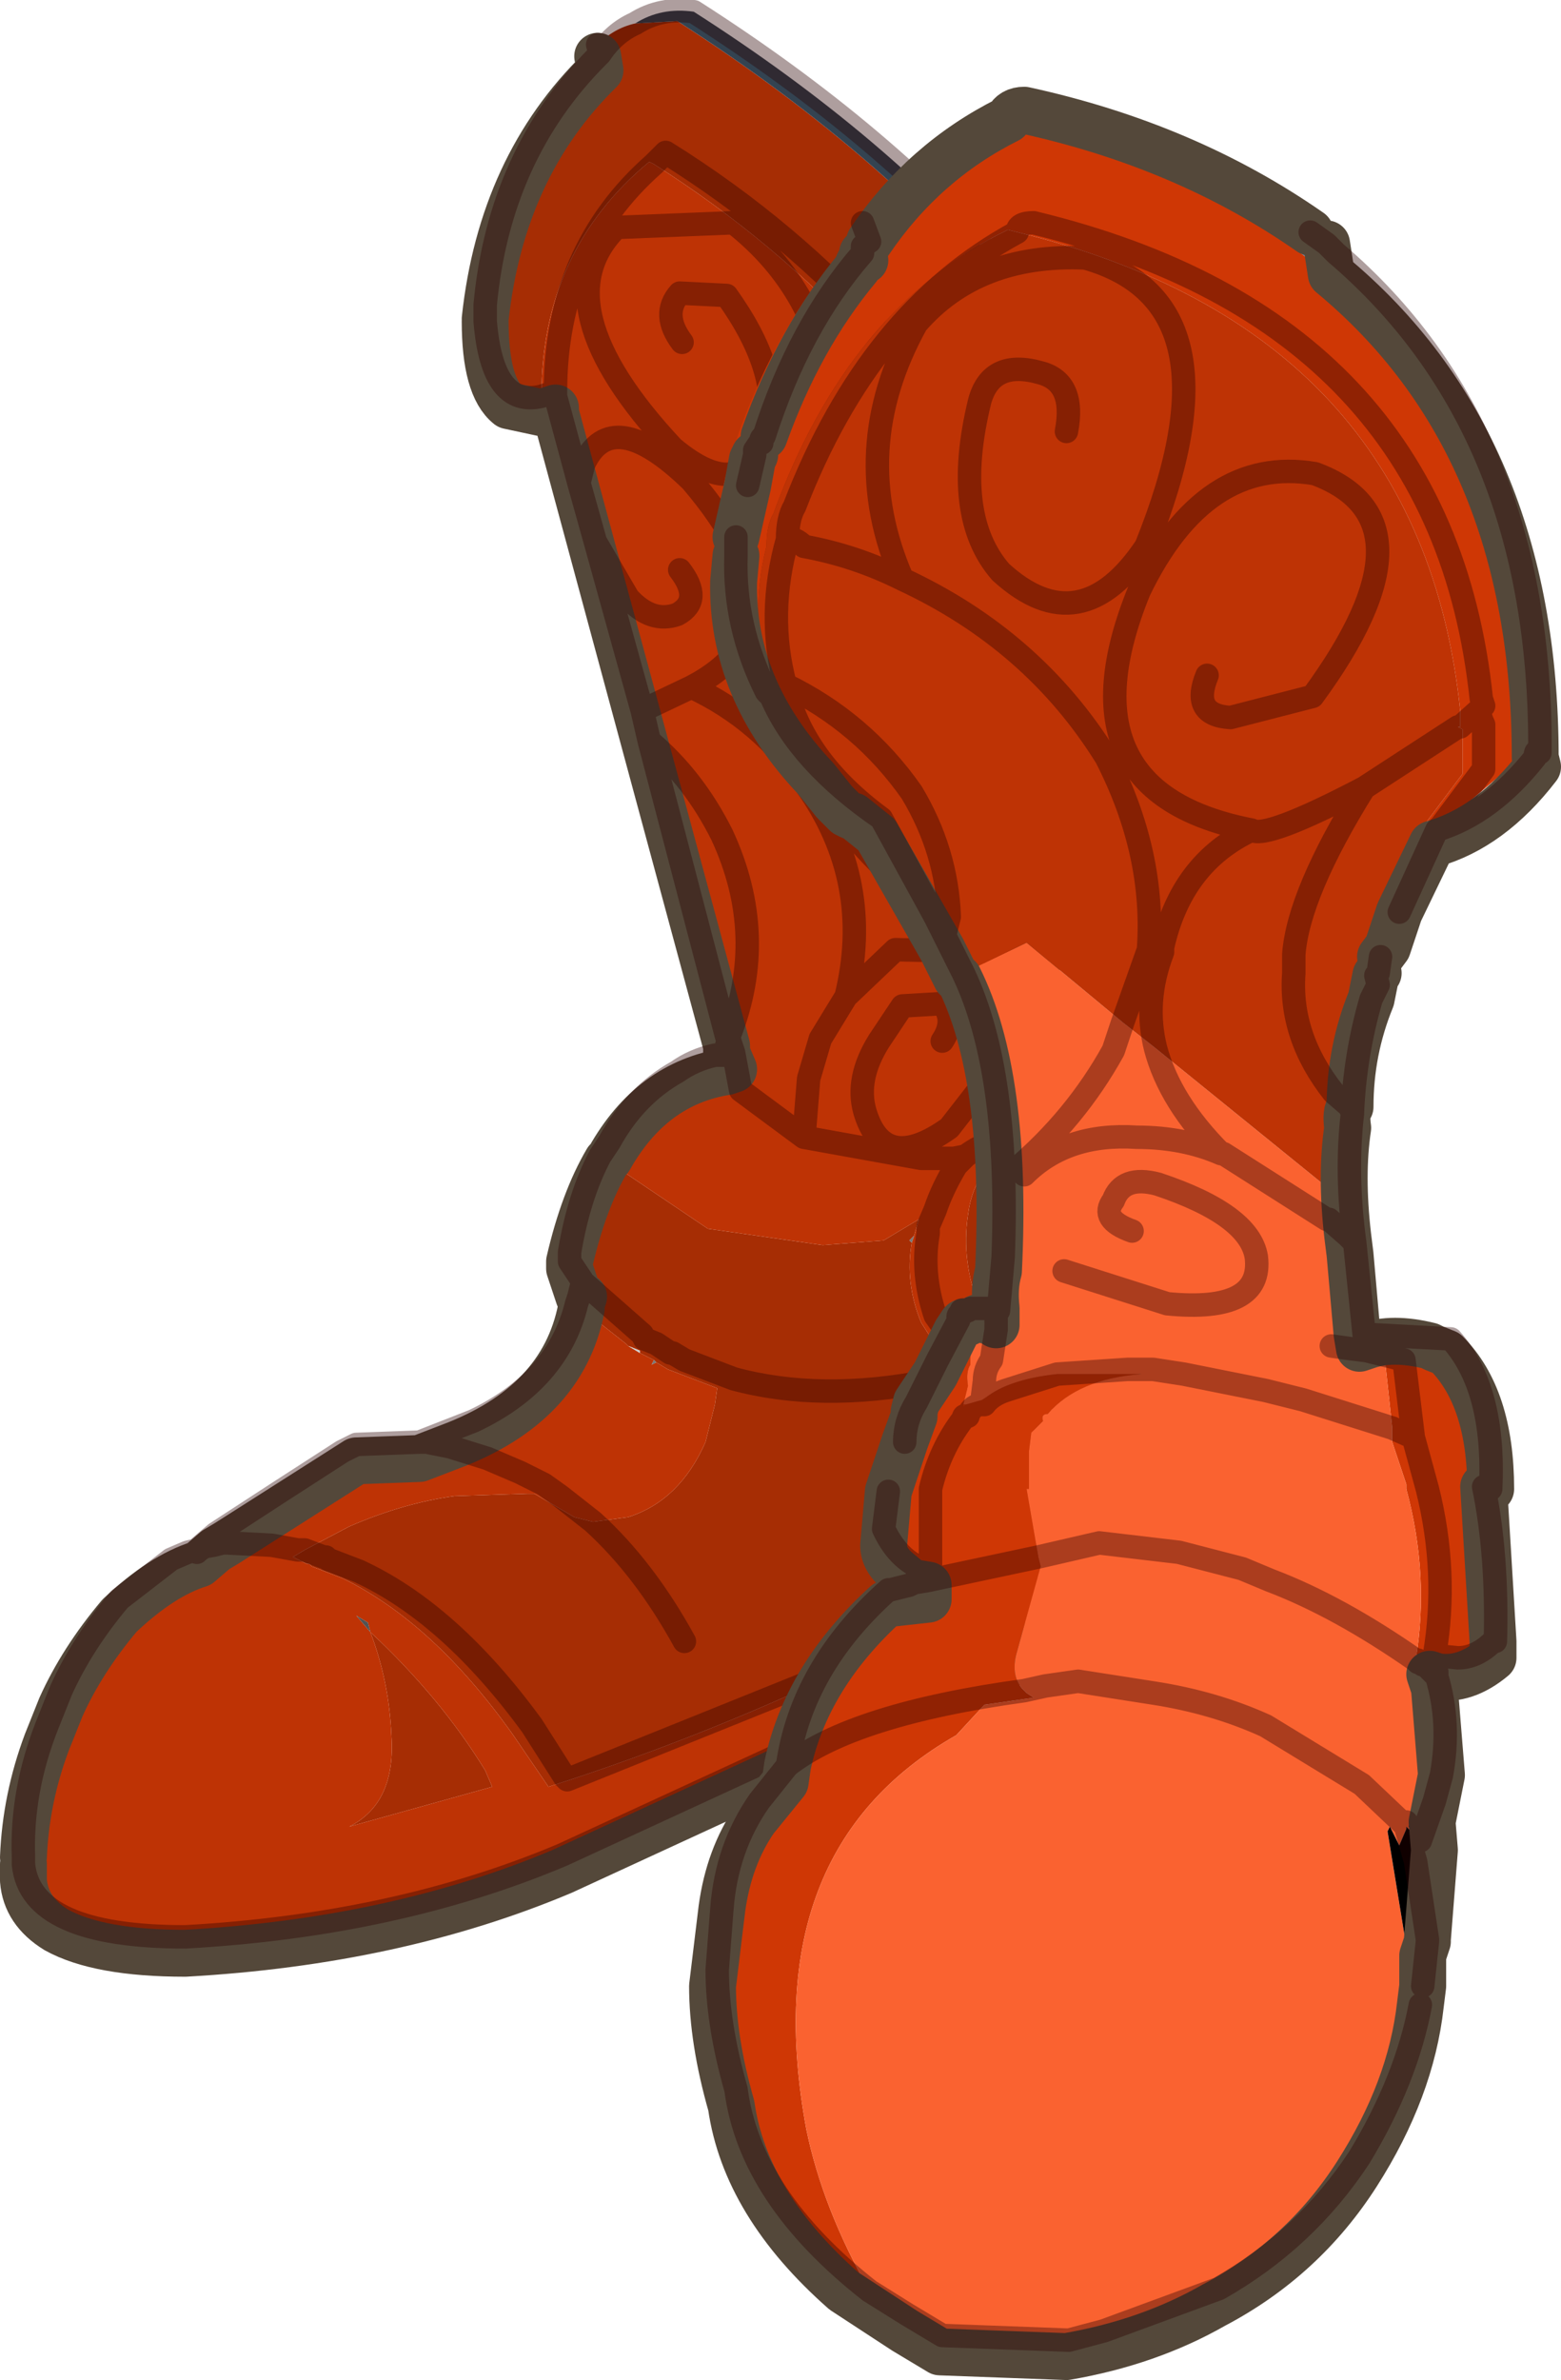 <?xml version="1.0"?>
<svg xmlns="http://www.w3.org/2000/svg" xmlns:xlink="http://www.w3.org/1999/xlink" width="33.3px" height="50.75px"><g transform="matrix(1, 0, 0, 1, -258.45, -174.7)"><use xlink:href="#object-0" width="33.3" height="50.75" transform="matrix(1, 0, 0, 1, 258.45, 174.7)"/></g><defs><g transform="matrix(1, 0, 0, 1, -258.45, -174.7)" id="object-0"><path fill-rule="evenodd" fill="#a62d04" stroke="none" d="M271.2 175.9L271.25 176.2Q269.15 178.25 268.8 181.5Q269.15 178.25 271.25 176.2L271.2 175.9Q269.1 178 268.8 181.2L268.8 181.5L268.8 181.55Q268.95 183.4 270 183.15Q268.95 183.4 268.8 181.55L268.8 181.5L268.8 181.2Q269.1 178 271.2 175.9L271.25 175.85Q271.55 175.4 272 175.2L272.9 175.15Q277.5 178.1 280.35 181.65L280.55 181.85Q282.75 184.3 282.8 185.75Q282.45 187.7 281.5 188.45L281.2 187.75L280.6 186.55L279.65 184.95L278.6 183.4L277.35 181.9Q275.3 179.6 272.65 177.95L272.4 178.2L272.3 178.15Q270 180.05 270 183.15L270 183.2L269.95 183.2L269.3 183.35Q268.5 183.3 268.5 181.4Q268.8 178.1 270.9 176.05L271.2 175.7L271.2 175.65L271.25 175.85Q271.55 175.4 272 175.2Q271.55 175.3 271.2 175.65L271.25 175.85L271.2 175.9M272.4 178.2L272.65 177.95Q275.3 179.6 277.35 181.9L278.6 183.4L279.65 184.95L280.6 186.55L281.2 187.75L281.5 188.45L281.15 188.65L280.8 187.9L280.25 186.75L279.3 185.15L279.3 185.1L278.4 183.75L278.6 183.4L278.4 183.75L278.25 183.6L277.1 182.15L277 182.05Q275 179.85 272.4 178.2M268.8 181.55Q268.8 182.95 269.3 183.35Q268.8 182.95 268.8 181.55M279.65 184.95L279.3 185.1L279.65 184.95M277.35 181.9L277.2 182.05L277.1 182.15L277.2 182.05L277.35 181.9M280.6 186.55Q280.15 187.05 281.2 187.75Q280.15 187.05 280.6 186.55M270.5 202.25Q270.2 201.95 270.2 201.6Q270.5 200.15 271.05 199.2L271.25 199.35L271.4 199.45L273.55 200.9L276 201.25L277.3 201.15L278.05 200.7L277.95 201.05L277.85 201.15L277.9 201.2Q277.75 202.05 278.1 202.9L278.8 204L278.25 204.15Q275.95 204.6 274.1 204.1L273.05 203.7L272.8 203.55L272.75 203.55L272.45 203.35L272.2 203.25L272.15 203.15L270.9 202.05L270.6 201.6Q270.9 200.3 271.4 199.45Q270.9 200.3 270.6 201.6L270.9 202.05L272.15 203.15L272.2 203.25L272.45 203.35L272.75 203.55L272.8 203.55L273.05 203.7L274.1 204.1Q275.95 204.6 278.25 204.15L278.8 204L278.85 204.1L280 205.1L281.1 205.45L281.1 205.8L281.2 206.9Q280.5 208.2 277.25 209.95L277 210.05Q273.6 211.7 270.15 212.8L269.4 211.7Q267.7 209.3 265.75 208.35L265.1 208.1L265.05 208.05L265 208.05L264.7 207.9L264.95 207.75L265.9 207.25Q267.05 206.75 268.15 206.6L269.7 206.55L269.85 206.55L270.7 207.05L271.1 207.15L271.85 207.05Q272.95 206.7 273.5 205.45L273.7 204.65L273.75 204.3L272.7 203.9L272.45 203.75L272.4 203.7L272.1 203.55L272.1 203.5L271.85 203.4L271.8 203.35L270.85 202.6L270.85 202.5L270.9 202.35L270.8 202.35L270.6 201.75L270.6 201.6L270.6 201.4Q270.8 200.2 271.25 199.35Q270.8 200.2 270.6 201.4L270.6 201.6L270.6 201.75L270.8 202.35L270.85 202.15L270.9 202.05L270.85 202.15L270.8 202.35L270.9 202.35L270.85 202.5L270.85 202.6L270.75 202.5L270.55 202.25L270.5 202.25M273.05 209.7Q272.2 208.15 271.1 207.15Q272.2 208.15 273.05 209.7M264.95 207.75L265.35 207.9L265.4 207.9L265.45 207.95L266.1 208.2Q268.05 209.1 269.8 211.5L270.5 212.6L270.55 212.65L277.25 209.95L270.55 212.65L270.5 212.6L269.8 211.5Q268.05 209.1 266.1 208.2L265.45 207.95L265.4 207.9L265.35 207.9L264.95 207.75M266.35 209.5Q267.85 210.9 268.8 212.45L268.95 212.8L265.9 213.65Q266.9 213.15 266.8 211.7Q266.75 210.55 266.35 209.5M281.3 199.5L281.35 199.5L281.3 199.5L280.9 199.35L280.3 199.1Q279.25 199.45 279.1 200.6Q278.95 201.6 279.35 202.6Q279.75 203.6 280.5 204.45L280.65 204.55Q281.1 205 281.75 205.1L282.2 205.1L282.45 204.8L282.65 204.55Q283.5 202.95 282.8 201.35Q282.2 199.95 281.35 199.5L281.3 199.5M270.75 202.5L270.8 202.35L270.75 202.5"/><path fill-rule="evenodd" fill="#be3305" stroke="none" d="M270 183.15Q270 180.05 272.3 178.15L272.4 178.2Q270.3 180.05 270.3 183.05L270.3 183.15L270.3 183.05L270 183.15L270 183.2L270 183.35L270 183.5L270.3 183.4L270.3 183.5L273.95 197L270.3 183.5L270.3 183.4L270 183.5L273.7 197.2L273.95 197.2L273.95 197.15L274.1 197.5L273.95 197.55Q272.35 197.8 271.45 199.4L271.4 199.45L273.55 200.9L276 201.25L277.3 201.15L278.05 200.7L277.95 201.05L277.9 201.2Q277.75 202.05 278.1 202.9L278.8 204L279.2 203.9L278.4 202.75Q278.1 201.85 278.25 201L278.25 200.85L278.4 200.5Q278.55 200.05 278.85 199.55L279.05 199.35Q279.65 198.9 280.4 198.95L280.65 198.9L280.8 198.95L280.3 196.1L280.1 196.95L278.7 198.75Q277.3 199.75 276.9 198.4Q276.7 197.7 277.2 196.9L277.7 196.15L278.55 196.1Q278.85 196.45 278.55 196.9Q278.85 196.45 278.55 196.1L277.7 196.15L277.2 196.9Q276.7 197.7 276.9 198.4Q277.3 199.75 278.7 198.75L280.1 196.95L280.3 196.1L280.25 195.9Q280.2 195.4 279.75 195L277.55 194.95L276.5 195.95Q277.1 193.5 275.65 191.45Q274.7 190.05 273.2 189.35Q275.8 188 273.2 184.95Q271.5 183.3 270.9 184.6L270.8 185L270.3 183.15L270.3 183.05L270 183.15M278.4 183.75L279.3 185.1L279.3 185.15L280.25 186.75L280.8 187.9L281.15 188.65L281.1 188.7L280.65 190.1L280.4 189.9Q277.5 186.85 279.2 185.15L279.3 185.1L279.2 185.15Q277.5 186.85 280.4 189.9L280.65 190.1L280.15 191.6L280.1 192.4L280.1 192.75L280.2 194.95Q278.55 194.35 277.2 193.1Q274.9 190.8 274.9 187.55Q274.9 185.15 276.2 183.25L277.1 182.15L278.25 183.6L278.4 183.75L278.25 183.95Q277.2 185.4 277.2 187.3Q277.15 189.75 279 191.5L280.1 192.4L279 191.5Q277.15 189.75 277.2 187.3Q277.2 185.4 278.25 183.95L278.4 183.75M277.1 182.15L276.2 183.25Q274.9 185.15 274.9 187.55Q274.9 190.8 277.2 193.1Q278.55 194.35 280.2 194.95L280.2 195.25L280.25 195.9Q280.2 195.4 279.75 195L277.55 194.95L276.5 195.95Q277.1 193.5 275.65 191.45Q274.7 190.05 273.2 189.35Q275.8 188 273.2 184.95Q271.5 183.3 270.9 184.6L270.8 185L271.15 186.25L272.15 189.85L272.3 190.5L273.95 196.8L274 196.85L273.95 197L274 196.85L273.95 196.8L272.3 190.5L272.15 189.85L271.15 186.25L270.8 185L270.3 183.15L270.3 183.05Q270.3 180.05 272.4 178.2Q275 179.85 277 182.05L277.1 182.15M273 182Q272.55 181.4 272.95 180.95L273.95 181Q275.1 182.6 274.85 183.85Q274.35 185.55 272.8 184.25Q269.95 181.2 271.6 179.55L274.1 179.45Q275.95 180.9 276.2 183.25Q275.95 180.9 274.1 179.45L271.6 179.55Q269.95 181.2 272.8 184.25Q274.35 185.55 274.85 183.85Q275.1 182.6 273.95 181L272.95 180.95Q272.55 181.4 273 182M272.95 186.85Q273.45 187.5 272.9 187.8Q272.35 188 271.85 187.45L271.15 186.25L271.85 187.45Q272.35 188 272.9 187.8Q273.45 187.5 272.95 186.85M276.5 195.95L275.95 196.85L275.7 197.7L275.6 198.95L274.25 197.95L274.1 197.15L274 196.85L274 196.8Q274.85 194.65 273.85 192.5Q273.25 191.3 272.3 190.5Q273.25 191.3 273.85 192.5Q274.85 194.65 274 196.8L274 196.85L274.1 197.15L274.25 197.95L275.6 198.95L275.7 197.7L275.95 196.85L276.5 195.95M272.15 189.85L273.2 189.35L272.15 189.85M258.95 214.3Q258.9 212.9 259.45 211.5L259.75 210.75Q260.2 209.75 261 208.8L262.1 207.95L261 208.8Q260.2 209.75 259.75 210.75L259.45 211.5Q258.9 212.9 258.95 214.3Q259 213.05 259.45 211.85L259.75 211.1Q260.2 210.1 261 209.15Q261.9 208.3 262.7 208.05L263.05 207.75L263.3 207.6L263.05 207.75L262.7 208.05Q261.9 208.3 261 209.15Q260.2 210.1 259.75 211.1L259.45 211.85Q259 213.05 258.95 214.3L258.95 214.45L258.95 214.8Q259 215.45 259.65 215.85Q258.7 215.45 258.6 214.65Q258.55 213.1 259.05 211.7L259.4 210.9Q259.85 209.95 260.6 208.95Q261.4 208.3 262.1 207.95L262.4 207.85L262.25 208L262.65 207.8Q262.8 207.65 263 207.65L263.2 207.6L263.3 207.6L263.2 207.6L263 207.65Q262.8 207.65 262.65 207.8L262.65 207.75L262.7 207.7L263.05 207.4Q264.35 206.55 265.75 205.65L265.65 205.65L262.7 207.55L262.65 207.75L262.7 207.7L263.05 207.4Q264.35 206.55 265.75 205.65L267 205.65L267.55 205.45L268.55 205Q270.25 204.1 270.5 202.35L270.55 202.25L270.75 202.5Q270.35 204.15 268.55 205Q270.35 204.15 270.75 202.5L270.85 202.6L271.8 203.35L271.85 203.4L272.1 203.55L272.4 203.7L272.35 203.8L272.45 203.75L272.7 203.9L273.75 204.3L273.7 204.65L273.5 205.45Q272.95 206.7 271.85 207.05L271.1 207.15L270.4 206.6L270.05 206.35L269.95 206.3L269.55 206.1L268.85 205.8L268.05 205.55L268.85 205.8L269.55 206.1L269.95 206.3L270.05 206.35L270.4 206.6L271.1 207.15L270.7 207.05L269.85 206.55L269.7 206.55L268.15 206.6Q267.05 206.75 265.9 207.25L264.95 207.75L264.8 207.75L264.25 207.65L263.3 207.6L266.05 205.85L267.4 205.8L268.05 205.55Q270.45 204.65 270.85 202.6Q270.45 204.65 268.05 205.55L267.55 205.45L268.05 205.55L267.4 205.8L266.05 205.85L263.3 207.6L264.25 207.65L264.8 207.75L264.95 207.75L264.7 207.9L265 208.05L265.05 208.05L265.1 208.1L265.75 208.35Q267.7 209.3 269.4 211.7L270.15 212.8Q273.6 211.7 277 210.05L277.25 209.95L277.35 209.9Q280.8 208.1 281.6 206.75L281.5 205.95L281.6 206.75Q280.8 208.1 277.35 209.9L277.25 209.95Q280.5 208.2 281.2 206.9L281.1 205.8L281.45 205.85L282.15 206L282.35 206.1L281.5 205.95L281.45 205.85L281.5 205.95L281.45 205.95L281.45 205.85L281.45 205.95L281.5 205.95L282.35 206.1Q283.2 206.75 282.85 207.8L279.95 209.85L278.35 210.7L276.5 211.45L270.05 214.45Q266.55 215.95 262.05 216.2L259.65 215.85Q259 215.45 258.95 214.8L258.95 214.45L258.95 214.3M271.05 199.2Q271.8 198 272.9 197.55L273.55 197.35L273.7 197.3L273.7 197.2L273.95 197.2L273.95 197.15L274.1 197.5L273.95 197.55Q272.35 197.8 271.45 199.4L271.4 199.45L271.25 199.35L271.45 199.05Q272 198.05 272.9 197.55Q272 198.05 271.45 199.05L271.25 199.35L271.05 199.2M263 207.65L262.7 207.7L263 207.65M262.7 207.7L262.65 207.8L262.7 207.7M266.35 209.5L266.3 209.3L266.05 209.15L266.35 209.5Q266.75 210.55 266.8 211.7Q266.9 213.15 265.9 213.65L268.95 212.8L268.8 212.45Q267.85 210.9 266.35 209.5M279.05 199.35L278.8 199.4L278.1 199.4L275.6 198.95L278.1 199.4L278.8 199.4L279.05 199.35Q279.65 198.9 280.4 198.95L280.65 198.9L280.8 198.95L280.9 199.35L280.3 199.1Q279.25 199.45 279.1 200.6Q278.95 201.6 279.35 202.6Q279.75 203.6 280.5 204.45L280.65 204.55Q281.1 205 281.75 205.1L282.2 205.1L282.05 205.2L281.55 205.25L281.45 205.25L281.45 205.45L281.15 205.45L281.1 205.45L280 205.1L278.85 204.1L278.8 204L279.2 203.9L278.4 202.75Q278.1 201.85 278.25 201L278.25 200.85L278.4 200.5Q278.55 200.05 278.85 199.55L279.05 199.35M273.95 197L273.95 197.15L273.95 197L273.95 197.2L273.95 197M274.1 197.15L273.95 197.15L274.1 197.15M282.05 205.2L281.55 205.25L281.45 205.25L281.45 205.45L281.8 205.35L282.05 205.2M279.2 203.9L280.35 204.9L281.45 205.25L280.35 204.9L279.2 203.9M258.95 214.45Q259.1 216 262.4 216Q266.9 215.75 270.45 214.25L276.85 211.3L278.35 210.7L276.85 211.3L270.45 214.25Q266.9 215.75 262.4 216Q259.1 216 258.95 214.45"/><path fill-rule="evenodd" fill="#334351" stroke="none" d="M280.35 181.65Q277.5 178.1 272.9 175.15L272 175.2Q272.55 174.85 273.25 174.95Q277.4 177.6 280.05 180.7L280.35 181.65"/><path fill-rule="evenodd" fill="#cccccc" stroke="none" d="M262.65 207.8L262.25 208L262.4 207.85L262.65 207.8M272.1 203.55L271.85 203.4L271.8 203.35L271.85 203.4L272.1 203.5L272.1 203.55"/><path fill-rule="evenodd" fill="#f03a07" stroke="none" d="M262.45 207.8L262.7 207.55L262.65 207.75L262.65 207.8L262.4 207.85L262.45 207.8L262.65 207.75L262.45 207.8M270.5 202.35L270.5 202.25L270.55 202.25L270.5 202.35"/><path fill-rule="evenodd" fill="#787878" stroke="none" d="M272.45 203.75L272.35 203.8L272.4 203.7L272.45 203.75M277.9 201.2L277.85 201.15L277.95 201.05L277.9 201.2"/><path fill-rule="evenodd" fill="#535353" stroke="none" d="M266.35 209.5L266.05 209.15L266.3 209.3L266.35 209.5"/><path fill="none" stroke="#54483a" stroke-width="1" stroke-linecap="round" stroke-linejoin="round" d="M268.8 181.5Q269.15 178.25 271.25 176.2L271.2 175.9M269.3 183.35Q268.8 182.95 268.8 181.55M283.15 185.7Q282.95 184.2 280.55 181.85M269.3 183.35L270 183.5L270.3 183.4L270.3 183.5L273.95 197L273.95 197.15L274.1 197.5L273.95 197.55Q272.35 197.8 271.45 199.4L271.4 199.45Q270.9 200.3 270.6 201.6L270.6 201.75L270.8 202.35L270.9 202.35L270.85 202.5L270.85 202.6Q270.45 204.65 268.05 205.55L267.4 205.8L266.05 205.85L263.3 207.6L263.05 207.75L262.7 208.05Q261.9 208.3 261 209.15Q260.2 210.1 259.75 211.1L259.45 211.85Q259 213.05 258.95 214.3M280.5 195.05L280.5 193.5L280.5 192.95L280.5 191.8L281.45 188.85L281.55 188.85Q282.7 188.2 283.2 185.9L283.15 185.7M280.5 195.05L280.55 195.4L280.8 197.3L281.15 199.1L281.3 199.5L281.35 199.5Q282.5 199.85 283.2 201.5L283.5 202.7Q283.55 203.7 282.95 204.65L282.8 204.95L282.5 205.25L282.15 205.55L281.55 205.6L281.45 205.6L281.45 205.85L281.45 205.95L281.5 205.95L282.35 206.1L282.5 206.15Q283.2 206.6 283.3 207.25L283.25 207.95Q280.65 210.15 276.85 211.65L270.45 214.6Q266.9 216.1 262.4 216.35Q260.55 216.35 259.65 215.85Q259 215.45 258.95 214.8L258.95 214.45"/><path fill="none" stroke="#2b0000" stroke-opacity="0.38" stroke-width="0.5" stroke-linecap="round" stroke-linejoin="round" d="M271.2 175.9Q269.1 178 268.8 181.2L268.8 181.5L268.8 181.55Q268.95 183.4 270 183.15L270.3 183.05L270.3 183.15L270.3 183.05Q270.3 180.05 272.4 178.2L272.65 177.95Q275.3 179.6 277.35 181.9L278.6 183.4L279.65 184.95L280.6 186.55L281.2 187.75L281.5 188.45L281.55 188.5Q282.7 187.9 283.15 185.7L283.2 185.6Q283.1 184.05 280.7 181.4L280.55 181.25M272 175.2Q271.55 175.4 271.25 175.85L271.2 175.9M271.25 175.85L271.2 175.65M272 175.2Q272.55 174.85 273.25 174.95Q277.4 177.6 280.05 180.7M279.3 185.1L279.65 184.95M278.4 183.75L278.6 183.4M277.1 182.15L276.2 183.25Q274.9 185.15 274.9 187.55Q274.9 190.8 277.2 193.1Q278.55 194.35 280.2 194.95L280.5 195.05L280.55 195.05L280.8 196.95L281.3 199.15L281.15 199.1L280.8 198.95L280.65 198.9L280.4 198.95Q279.65 198.9 279.05 199.35L278.8 199.4L278.1 199.4L275.6 198.95L274.25 197.95L274.1 197.15L274 196.85L273.95 197L273.95 197.2L273.95 197.15L274.1 197.15M280.1 192.4L279 191.5Q277.15 189.75 277.2 187.3Q277.2 185.4 278.25 183.95L278.4 183.75M279.3 185.1L279.2 185.15Q277.5 186.85 280.4 189.9L280.65 190.1L280.9 190.2L281.45 188.55L281.55 188.5M277.1 182.15L277.2 182.05L277.35 181.9M274 196.85L273.95 196.8L272.3 190.5L272.15 189.85L271.15 186.25L270.8 185L270.3 183.15M270.8 185L270.9 184.6Q271.5 183.3 273.2 184.95Q275.8 188 273.2 189.35Q274.7 190.05 275.65 191.45Q277.1 193.5 276.5 195.95L277.55 194.95L279.75 195Q280.2 195.4 280.25 195.9L280.3 196.1L280.1 196.95L278.7 198.75Q277.3 199.75 276.9 198.4Q276.7 197.7 277.2 196.9L277.7 196.15L278.55 196.1Q278.85 196.45 278.55 196.9M280.5 192.95L280.5 192.6L280.1 192.4M276.2 183.25Q275.95 180.9 274.1 179.45L271.6 179.55Q269.95 181.2 272.8 184.25Q274.35 185.55 274.85 183.85Q275.1 182.6 273.95 181L272.95 180.95Q272.55 181.4 273 182M271.15 186.25L271.85 187.45Q272.35 188 272.9 187.8Q273.45 187.5 272.95 186.85M272.3 190.5Q273.25 191.3 273.85 192.5Q274.85 194.65 274 196.8L274 196.85M275.6 198.95L275.7 197.7L275.95 196.85L276.5 195.95M273.2 189.35L272.15 189.85M281.2 187.75Q280.15 187.05 280.6 186.55M280.5 192.6L280.5 191.45L280.9 190.2M262.1 207.95L261 208.8Q260.2 209.75 259.75 210.75L259.45 211.5Q258.9 212.9 258.95 214.3L258.95 214.45Q259.1 216 262.4 216Q266.9 215.75 270.45 214.25L276.85 211.3L278.35 210.7L279.95 209.85L283.25 207.65L283.3 207.25Q283.4 206.35 282.5 205.8L281.45 205.6L281.45 205.45L281.45 205.25L281.55 205.25L282.05 205.2L282.15 205.2L282.5 204.9L282.8 204.6L282.95 204.35L283.5 202.7L283.2 201.15Q282.45 199.45 281.3 199.15M263.3 207.6L263.2 207.6L263 207.65Q262.8 207.65 262.65 207.8L262.7 207.7L262.65 207.75L262.45 207.8L262.1 207.95M265.75 205.65L266.05 205.5L267.4 205.45L268.55 205Q270.35 204.15 270.75 202.5L270.8 202.35L270.85 202.15L270.9 202.05L270.6 201.6L270.6 201.4Q270.8 200.2 271.25 199.35L271.45 199.05Q272 198.05 272.9 197.55Q273.25 197.3 273.7 197.2L273.95 197.2M267.55 205.45L267.4 205.45M268.05 205.55L268.85 205.8L269.55 206.1L269.95 206.3L270.05 206.35L270.4 206.6L271.1 207.15Q272.2 208.15 273.05 209.7M268.05 205.55L267.55 205.45M264.95 207.75L264.8 207.75L264.25 207.65L263.3 207.6M277.25 209.95L270.55 212.65L270.5 212.6L269.8 211.5Q268.05 209.1 266.1 208.2L265.45 207.95L265.4 207.9L265.35 207.9L264.95 207.75M262.7 207.7L263.05 207.4Q264.35 206.55 265.75 205.65M262.7 207.7L263 207.65M278.8 204L279.2 203.9L278.4 202.75Q278.1 201.85 278.25 201L278.25 200.85L278.4 200.5Q278.55 200.05 278.85 199.55L279.05 199.35M270.9 202.05L272.15 203.15L272.2 203.25L272.45 203.35L272.75 203.55L272.8 203.55L273.05 203.7L274.1 204.1Q275.95 204.6 278.25 204.15L278.8 204M281.5 205.95L281.6 206.75Q280.8 208.1 277.35 209.9L277.25 209.95M281.5 205.95L281.45 205.85L281.45 205.6M281.45 205.25L280.35 204.9L279.2 203.9M280.5 193.5L280.55 195.05"/><path fill-rule="evenodd" fill="#607c99" stroke="none" d="M286.4 179.65L286.45 180.3Q283.75 178.1 279.95 177.25Q280.05 177.05 280.3 177.05Q283.75 177.8 286.4 179.65"/><path fill-rule="evenodd" fill="#cf3705" stroke="none" d="M286.45 180.3Q290.9 183.95 290.9 190.85L289.2 192.3L289.2 192.35L289.15 192.35L288.75 192.4L289.65 191.2L289.65 190.25L289.55 190.2L289.6 190.2L290.1 189.75Q289.95 189.85 290.1 190.15L290.1 191.1L289.2 192.3L290.1 191.1L290.1 190.15Q289.95 189.85 290.1 189.75L289.6 190.2L289.6 189.85Q288.75 181.75 280.15 179.65Q280.15 179.45 280.5 179.45Q289.2 181.55 290.05 189.6L290.1 189.75L290.05 189.6Q289.2 181.55 280.5 179.45Q280.15 179.45 280.15 179.65L279.95 179.6Q276.55 181.25 274.95 185.65Q274.8 185.9 274.8 186.35Q274.4 187.95 274.9 189.4L274.8 189.45L274.9 189.55Q275.05 190.5 275.85 191.3Q274.05 189.4 274.1 187.1L274.15 186.55Q274.1 188.05 274.8 189.45Q274.1 188.05 274.15 186.55L274.15 186.15L274.15 186.55L274.1 187.1Q274.05 189.4 275.85 191.3L276.25 191.8L276.5 192.05Q273.65 189.85 273.7 186.75Q273.7 185.5 274.1 184.25Q274.9 181.85 276.3 180.2L276.4 179.95L276.7 179.65L276.85 179.45Q278.1 177.9 279.75 177.15L279.95 177.25Q278.15 178.15 277 179.85L276.85 179.45L277 179.85L276.85 179.95L276.85 180.1Q275.5 181.65 274.75 184Q274.65 184.05 274.7 184.15L274.65 184.15L274.55 184.3L274.55 184.4L274.4 185.05L274.55 184.4L274.55 184.3L274.65 184.15L274.7 184.15Q274.65 184.05 274.75 184Q275.5 181.65 276.85 180.1L276.85 179.95L277 179.85Q278.15 178.15 279.95 177.25Q283.75 178.1 286.45 180.3M289.05 203.45Q289.9 204.45 289.8 206.35L289.8 206.4L289.95 209.85L289.55 210.05L289.05 210.2L288.85 210.15L288.8 210.2L288.7 210.1L288.7 210.15L288.65 210.1Q288.95 208.3 288.45 206.45L288.45 206.35L288.15 205.45L288.15 205.15L288 203.75L287.15 203.6Q287.1 203.45 287.2 203.45L287.1 203.25L287.4 203.15L287.55 203.15L287.6 203.4L287.45 203.45L287.4 203.15L287.45 203.45L287.6 203.4L287.55 203.15L288.95 203.4L289.05 203.45M276.45 223.55Q274 221.6 273.8 219.3Q273.35 218 273.35 216.85Q273.3 214.75 274.3 213.25L274.85 212.4Q275.2 210.4 277 208.6L277.4 208.6L277.85 208.5L277.9 208.45L277.95 208.3L277.6 208.2L276.9 207.4L277 206.35L277.05 206.35L277.6 204.65Q277.6 204.55 277.7 204.6Q277.8 204.1 278.05 203.8Q278.2 203.3 278.55 202.95Q278.5 202.75 278.6 202.75Q278.55 202.6 278.75 202.7L279.05 202.65L279.1 202.65L279.15 202.6L279.35 202.6L279.7 202.6L279.7 202.9L279.7 202.95L279.65 202.9L279.3 202.8L279.1 202.9Q279 202.85 278.95 202.95L278.85 203.1L278.4 204L278 204.6L278.05 204.5L278.45 203.7L278.9 202.85Q278.85 202.7 279 202.7Q278.9 202.6 279.05 202.65Q278.9 202.6 279 202.7Q278.85 202.7 278.9 202.85L278.45 203.7L278.05 204.5L278 204.6Q277.75 205 277.75 205.45L277.4 206.5L277.3 207.65Q277.3 207.95 277.6 208.2Q277.3 207.95 277.3 207.65L277.4 206.5L277.3 207.3Q277.65 208.05 278.3 208.2L278.25 208.4L277.95 208.45L277.9 208.45L277.95 208.45L278.25 208.4L278.3 208.2Q277.65 208.05 277.3 207.3L277.4 206.5L277.75 205.45Q277.75 205 278 204.6L278.4 204L278.85 203.1L278.95 202.95Q279 202.85 279.1 202.9L279.3 202.8L279.3 203.1Q279.15 203.3 279.15 203.7L279.15 203.8Q279.05 203.95 279.1 204.25L279 204.65L279 204.7L279.05 204.65L279.4 204.55L279.55 204.45Q280.05 204.1 281 204L282.05 204L282.8 204Q281.45 204.1 280.8 204.85Q280.65 204.85 280.7 205L280.45 205.25L280.4 205.65L280.4 206.35L280.4 206.45L280.35 206.45L280.6 207.9L280.65 208.1L280.15 209.9Q280 210.4 280.25 210.7L280.3 210.75Q276.65 211.25 275.25 212.35Q275.65 210.45 277.35 208.9L278.25 208.8L278.25 208.5L277.95 208.45L277.85 208.5L277.95 208.45L278.25 208.5L278.25 208.8L277.35 208.9Q275.65 210.45 275.25 212.35Q276.65 211.25 280.3 210.75L280.35 210.8L280.5 210.9L279.45 211.05L278.85 211.7Q274.55 214.15 275.65 220.1Q276 221.8 277 223.55Q274.45 221.55 274.15 219.25Q273.75 217.85 273.75 216.7L273.85 215.4Q274 214.3 274.55 213.5L275.2 212.7L275.25 212.35L275.2 212.7L274.55 213.5Q274 214.3 273.85 215.4Q273.95 214.1 274.65 213.1L275.25 212.35L274.65 213.1Q273.95 214.1 273.85 215.4L273.75 216.7Q273.75 217.85 274.15 219.25Q274.45 221.55 277 223.55L277.4 224.15L276.45 223.55Q274.35 221.7 274.05 219.6Q273.65 218.2 273.65 217.05L273.85 215.4L273.65 217.05Q273.65 218.2 274.05 219.6Q274.35 221.7 276.45 223.55M287.6 203.4L287.6 203.5L287.2 203.45L287.6 203.5L287.6 203.4Q288.15 203.2 288.95 203.4Q288.15 203.2 287.6 203.4M287.6 203.5L288.4 203.7L288.6 205.35L288.15 205.15L288.6 205.35L288.4 203.7L287.6 203.5M288.6 205.35L288.9 206.45Q289.35 208.25 289.05 210L289.05 210.2L289.05 210Q289.35 208.25 288.9 206.45L288.6 205.35M289.55 210.05L289.05 210L289.55 210.05M276.85 180.1L276.9 180.25Q276.75 180.25 276.75 180.4Q275.5 181.9 274.75 184Q275.5 181.9 276.75 180.4Q276.75 180.25 276.9 180.25L276.85 180.1M274.55 184.4L274.5 184.5L274.4 185.05L274.5 184.5L274.55 184.4M274.15 186.15L274.4 185.05L274.15 186.15M281 204L279.9 204.35Q279.6 204.45 279.45 204.65L279.4 204.65L279.4 204.55L279.4 204.65L279.45 204.65Q279.6 204.45 279.9 204.35L281 204M279.4 204.65L279.35 204.65Q279.15 204.7 279.1 204.9Q279 204.85 279 204.95Q278.5 205.6 278.3 206.45L278.3 208.2L278.3 206.45Q278.5 205.6 279 204.95Q279 204.85 279.1 204.9Q279.15 204.7 279.35 204.65L279.4 204.65M278 204.6L277.95 204.8L277.95 204.9L277.75 205.45L277.95 204.9L277.95 204.8L278 204.6M280.6 207.9L278.25 208.4L280.6 207.9M277.4 208.6Q275.55 210.25 275.25 212.35Q275.55 210.25 277.4 208.6"/><path fill-rule="evenodd" fill="#fa6230" stroke="none" d="M279.35 202.6L279.45 201.6Q279.6 197.75 278.7 195.7L278.9 195.55L279 195.45L280.35 194.8L282.4 196.5L283.1 197.05L286.8 200.05L286.75 200.7L286.85 201.25L287.1 203.25L287.2 203.45Q287.1 203.45 287.15 203.6L288 203.75L288.15 205.15L286.25 204.55L285.85 204.45L285.45 204.35L283.7 204L283.05 203.9L282.5 203.9L281 204L282.5 203.9L283.05 203.9L283.7 204L285.45 204.35L285.85 204.45L286.25 204.55L288.15 205.15L288.15 205.45L288.45 206.35L288.45 206.45Q288.95 208.3 288.65 210.1L288.65 210.15L288.75 210.45L288.75 210.5Q289.05 211.9 288.6 213.25L288.5 213.65L288.45 213.55L288.45 213.65L287.5 212.75L285.45 211.5Q284.35 211 283.05 210.8L281.45 210.55L280.75 210.65L280.3 210.75L280.25 210.7Q280 210.4 280.15 209.9L280.65 208.1L280.6 207.9L281.9 207.6L283.6 207.8L284.95 208.15L285.55 208.4Q287 208.95 288.65 210.1Q287 208.95 285.55 208.4L284.95 208.15L283.6 207.8L281.9 207.6L280.6 207.9L280.35 206.45L280.4 206.45L280.4 206.35L280.4 205.65L280.45 205.25L280.7 205Q280.65 204.85 280.8 204.85Q281.45 204.1 282.8 204L282.05 204L281 204Q280.05 204.1 279.55 204.45L279.4 204.55L279.45 204.15Q279.45 203.9 279.6 203.7L279.7 203.05L279.7 202.95L279.7 202.9L279.7 202.7L279.75 202.65L279.85 201.5Q280 197.55 279 195.45Q280 197.55 279.85 201.5L279.75 202.65L279.7 202.7L279.7 202.9L279.7 202.6Q279.65 202.15 279.75 201.8Q279.95 197.65 278.9 195.55Q279.95 197.65 279.75 201.8Q279.65 202.15 279.7 202.6L279.35 202.6M286.85 203.4L287.2 203.45L286.85 203.4M280.1 199.65Q281.4 198.55 282.2 197.1L282.4 196.5L282.2 197.1Q281.4 198.55 280.1 199.65M279.7 202.95L279.7 203.05L279.6 203.7Q279.45 203.9 279.45 204.15L279.4 204.55L279.05 204.65L279 204.65L279.1 204.25Q279.05 203.95 279.15 203.8L279.15 203.7Q279.15 203.3 279.3 203.1L279.3 202.8L279.65 202.9L279.7 202.95M280.3 210.75L280.75 210.65L281.45 210.55L283.05 210.8Q284.35 211 285.45 211.5L287.5 212.75L288.45 213.65L288.45 213.55L288.5 213.65L288.7 213.9L288.45 213.65L288.45 213.7L288.3 214.05L288.1 213.65L288.05 213.75L288.45 216.2Q288.45 218.5 287.05 220.8Q285.85 222.55 283.95 223.6L282 224.4L281.25 224.6L278.55 224.5L277.8 224.05L277 223.55Q276 221.8 275.65 220.1Q274.55 214.15 278.85 211.7L279.45 211.05L280.5 210.9L280.35 210.8L280.3 210.75M280.3 199.75Q281.2 198.85 282.7 198.95Q283.7 198.95 284.5 199.3L284.55 199.3L286.75 200.7L284.55 199.3L284.5 199.3Q283.7 198.95 282.7 198.95Q281.2 198.85 280.3 199.75M282.6 200.95Q281.9 200.7 282.2 200.3Q282.4 199.75 283.15 199.95Q285.1 200.6 285.25 201.5Q285.4 202.7 283.35 202.5L281.15 201.8L283.35 202.5Q285.4 202.7 285.25 201.5Q285.1 200.6 283.15 199.95Q282.4 199.75 282.2 200.3Q281.9 200.7 282.6 200.95M283.1 197.05Q283.4 198.2 284.5 199.3Q283.4 198.2 283.1 197.05M279.7 202.7L279.7 202.6L279.7 202.7M277 223.55L277.8 224.05L278.55 224.5L281.25 224.6L282 224.4L280.8 224.7L278.1 224.55Q277.75 224.3 277.4 224.15L277 223.55M288.45 213.7L288.45 213.65L288.45 213.7"/><path fill-rule="evenodd" fill="#be3305" stroke="none" d="M278.7 195.7L278.55 195.35L278.2 194.75L276.75 192.3L276.65 192.1L276.6 192.1L276.5 192.05L276.25 191.8L275.85 191.3Q275.05 190.5 274.9 189.55L274.8 189.45L274.9 189.4Q274.4 187.95 274.8 186.35Q274.8 185.9 274.95 185.65Q276.55 181.25 279.95 179.6L280.15 179.65Q288.75 181.75 289.6 189.85L289.6 190.2L289.55 190.2L289.65 190.25L289.65 191.2L288.75 192.4Q287.25 194.95 286.9 198Q285.95 196.8 286.05 195.45L286.05 195.05Q286.15 193.75 287.55 191.5L289.55 190.2L287.55 191.5Q286.15 193.75 286.05 195.05L286.05 195.45Q285.95 196.8 286.9 198L286.85 198.55Q286.75 199.2 286.8 200.05L283.1 197.05Q282.85 196.05 283.25 195L283.25 194.9Q283.65 193.1 285.15 192.4Q281 191.6 282.75 187.3Q284.15 184.4 286.5 184.8Q289.2 185.8 286.45 189.55L284.7 190Q283.85 189.95 284.2 189.1Q283.85 189.95 284.7 190L286.45 189.55Q289.2 185.8 286.5 184.8Q284.15 184.4 282.75 187.3Q281 191.6 285.15 192.4Q283.65 193.1 283.25 194.9L283.25 195Q282.85 196.05 283.1 197.05L282.4 196.5L282.95 194.95Q283.1 192.9 282.05 190.85Q280.5 188.35 277.7 187.05Q276.5 184.3 278 181.6Q279.3 180.1 281.6 180.2Q285 181.15 282.9 186.35Q281.5 188.45 279.8 186.9Q278.75 185.7 279.35 183.25Q279.6 182.35 280.65 182.65Q281.4 182.85 281.2 183.9Q281.4 182.85 280.65 182.65Q279.6 182.35 279.35 183.25Q278.75 185.7 279.8 186.9Q281.5 188.45 282.9 186.35Q285 181.15 281.6 180.2Q279.3 180.1 278 181.6Q276.5 184.3 277.7 187.05Q280.5 188.35 282.05 190.85Q283.1 192.9 282.95 194.95L282.4 196.5L280.35 194.8L279 195.45L278.9 195.25L278.6 194.65L278.7 194.25Q278.65 192.85 277.9 191.6Q276.85 190.1 275.2 189.3Q274.8 187.8 275.25 186.2Q275.25 185.75 275.4 185.5Q277 181.35 280.15 179.65Q277 181.35 275.4 185.5Q275.25 185.75 275.25 186.2Q274.8 187.8 275.2 189.3Q275.55 190.9 277.25 192.15Q275.5 190.95 274.9 189.55Q275.5 190.95 277.25 192.15Q275.55 190.9 275.2 189.3Q276.85 190.1 277.9 191.6Q278.65 192.85 278.7 194.25L278.6 194.65L278.9 195.25L279 195.45L278.9 195.55L278.85 195.55L278.55 194.95L278.35 194.6L277.15 192.5L276.65 192.1L277.15 192.5L278.35 194.6L278.55 194.95L278.85 195.55L278.9 195.55L278.7 195.7M275.25 186.2Q275.4 186.15 275.6 186.35Q276.7 186.55 277.7 187.05Q276.7 186.55 275.6 186.35Q275.4 186.15 275.25 186.2M277.25 192.15L278.4 194.25L278.6 194.65L278.4 194.25L277.25 192.15M285.15 192.4Q285.45 192.6 287.55 191.5Q285.45 192.6 285.15 192.4"/><path fill-rule="evenodd" fill="#000000" stroke="none" d="M288.6 213.25L288.7 213.9L288.45 213.65L288.45 213.7L288.3 214.05L288.1 213.65L288.05 213.75L288.45 216.2L288.65 214.4L288.45 213.7L288.65 214.4L288.7 213.9L288.5 213.65L288.6 213.25"/><path fill-rule="evenodd" fill="#e93e05" stroke="none" d="M279 204.65L279.05 204.65L279 204.7L279 204.65"/><path fill="none" stroke="#54483a" stroke-width="1" stroke-linecap="round" stroke-linejoin="round" d="M291.2 190.85Q291.2 184.15 286.85 180.55L286.75 179.9M291.2 190.85L291.25 191.05Q290.25 192.35 289 192.7L288.3 194.15L288.05 194.9L287.9 195.1M287.85 195.45L287.8 195.5L287.7 196Q287.25 197.1 287.25 198.3Q287.15 198.4 287.2 198.75Q287.05 199.75 287.2 201.05L287.25 201.45L287.4 203.15L287.45 203.45L287.6 203.4Q288.15 203.2 288.95 203.4L289.05 203.45L289.3 203.55Q290.25 204.5 290.25 206.45M290.3 209.7L290.1 206.4M290.3 209.7L290.3 210.05Q289.7 210.55 289.1 210.45L288.95 210.4L289.05 210.7L289.2 212.55L289 213.55L289.05 214.15L288.9 216.05M288.8 217.05L288.75 217.45Q288.55 219.25 287.4 221.05Q286.25 222.85 284.35 223.85Q282.95 224.65 281.2 224.95L278.5 224.85L277.75 224.4L276.45 223.55Q274.35 221.7 274.05 219.6Q273.65 218.2 273.65 217.05L273.85 215.4Q274 214.3 274.55 213.5L275.2 212.7L275.25 212.35Q275.65 210.45 277.35 208.9L278.25 208.8L278.25 208.5L277.95 208.45L277.9 208.45L277.6 208.2Q277.3 207.95 277.3 207.65L277.4 206.5L277.75 205.45L277.95 204.9L277.95 204.8L278 204.6L278.4 204L278.85 203.1L278.95 202.95Q279 202.85 279.1 202.9L279.3 202.8L279.65 202.9L279.7 202.95L279.7 202.9L279.7 202.6Q279.65 202.15 279.75 201.8Q279.95 197.65 278.9 195.55L278.85 195.55L278.55 194.95L278.35 194.6L277.15 192.5L276.65 192.1L276.6 192.1L276.5 192.05L276.25 191.8L275.85 191.3Q274.05 189.4 274.1 187.1L274.15 186.55M279.95 177.25Q280.05 177.05 280.3 177.05Q283.75 177.8 286.4 179.65M274.75 184Q275.5 181.9 276.75 180.4Q276.75 180.25 276.9 180.25L276.85 180.1M274.4 185.05L274.5 184.5L274.55 184.4M279.95 177.25Q278.15 178.15 277 179.85M274.4 185.05L274.15 186.15M288.9 216.1L288.8 216.4L288.8 217.05"/><path fill="none" stroke="#2b0000" stroke-opacity="0.38" stroke-width="0.5" stroke-linecap="round" stroke-linejoin="round" d="M286.75 179.9L286.4 179.65M289.2 192.3L289.2 192.35L289.15 192.35L289.1 192.4Q290.25 192.05 291.2 190.85Q291.2 190.65 291.3 190.75Q291.35 183.85 286.95 180.1L286.75 179.9M287.9 195.1L287.85 195.45M287.8 195.5L287.85 195.7L287.7 196Q287.35 197.2 287.3 198.45Q287.15 199.75 287.35 201.2L287.55 203.15L289.4 203.25Q290.35 204.3 290.25 206.45M289.55 210.05Q289.95 210.05 290.3 209.7L290.35 209.7Q290.4 207.85 290.1 206.4M289.1 210.45Q289.4 211.45 289.2 212.55L289.05 213.1L288.75 213.95L288.7 213.9L288.45 213.65L287.5 212.75L285.45 211.5Q284.35 211 283.05 210.8L281.45 210.55L280.75 210.65L280.3 210.75Q276.65 211.25 275.25 212.35L274.65 213.1Q273.95 214.1 273.85 215.4L273.75 216.7Q273.75 217.85 274.15 219.25Q274.45 221.55 277 223.55L277.8 224.05L278.55 224.5L281.25 224.6L282 224.4L284.45 223.5Q286.3 222.45 287.45 220.7Q288.45 219.05 288.75 217.45M288.9 216.05L288.9 216.1L288.8 217.05M277.4 208.6L277.45 208.6L277.85 208.5L277.95 208.45L278.25 208.4L278.3 208.2Q277.65 208.05 277.3 207.3L277.4 206.5M279.05 202.65L279.1 202.65L279.15 202.6L279.35 202.6L279.7 202.6L279.7 202.7L279.75 202.65L279.85 201.5Q280 197.55 279 195.45L278.9 195.25L278.6 194.65L278.7 194.25Q278.65 192.85 277.9 191.6Q276.85 190.1 275.2 189.3Q275.55 190.9 277.25 192.15Q275.5 190.95 274.9 189.55L274.8 189.45Q274.1 188.05 274.15 186.55L274.15 186.15M289.2 192.3L290.1 191.1L290.1 190.15Q289.95 189.85 290.1 189.75L289.6 190.2L289.55 190.2L287.55 191.5Q286.15 193.75 286.05 195.05L286.05 195.45Q285.95 196.8 286.9 198L287.25 198.3L287.3 198.45M290.1 189.75L290.05 189.6Q289.2 181.55 280.5 179.45Q280.15 179.45 280.15 179.65Q277 181.35 275.4 185.5Q275.25 185.75 275.25 186.2Q274.8 187.8 275.2 189.3M283.1 197.05Q282.85 196.05 283.25 195L283.25 194.9Q283.65 193.1 285.15 192.4Q281 191.6 282.75 187.3Q284.15 184.4 286.5 184.8Q289.2 185.8 286.45 189.55L284.7 190Q283.85 189.95 284.2 189.1M287.2 201.05L287.35 201.2M286.75 200.7L286.8 200.7L287.2 201.05M287.6 203.4L287.55 203.15M287.2 203.45L287.6 203.5L287.6 203.4M288.15 205.15L288.6 205.35L288.4 203.7L287.6 203.5M281 204L282.5 203.9L283.05 203.9L283.7 204L285.45 204.35L285.85 204.45L286.25 204.55L288.15 205.15M288.65 210.1L288.7 210.15L288.7 210.1L288.8 210.2L288.85 210.15L288.9 210.25L289.05 210.4L289.1 210.4L289.1 210.45M289.05 210.2L289.05 210Q289.35 208.25 288.9 206.45L288.6 205.35M287.2 203.45L286.85 203.4M280.6 207.9L281.9 207.6L283.6 207.8L284.95 208.15L285.55 208.4Q287 208.95 288.65 210.1M289.05 210.2L289.1 210.35L289.1 210.4M289.05 210L289.55 210.05M289.1 192.4L288.3 194.15M281.2 183.9Q281.4 182.85 280.65 182.65Q279.6 182.35 279.35 183.25Q278.75 185.7 279.8 186.9Q281.5 188.45 282.9 186.35Q285 181.15 281.6 180.2Q279.3 180.1 278 181.6Q276.5 184.3 277.7 187.05Q280.5 188.35 282.05 190.85Q283.1 192.9 282.95 194.95L282.4 196.5L282.2 197.1Q281.4 198.55 280.1 199.65M274.4 185.05L274.55 184.4L274.55 184.3L274.65 184.15L274.7 184.15Q274.65 184.05 274.75 184Q275.5 181.65 276.85 180.1L276.85 179.95L277 179.85L276.85 179.45M277.7 187.05Q276.7 186.55 275.6 186.35Q275.4 186.15 275.25 186.2M279.7 202.7L279.7 202.9M279.7 202.95L279.7 203.05L279.6 203.7Q279.45 203.9 279.45 204.15L279.4 204.55L279.4 204.65L279.45 204.65Q279.6 204.45 279.9 204.35L281 204M288.45 213.65L288.45 213.55L288.5 213.65L288.7 213.9M278.6 194.65L278.4 194.25L277.25 192.15M286.75 200.7L284.55 199.3L284.5 199.3Q283.7 198.95 282.7 198.95Q281.2 198.85 280.3 199.75M281.15 201.8L283.35 202.5Q285.4 202.7 285.25 201.5Q285.1 200.6 283.15 199.95Q282.4 199.75 282.2 200.3Q281.9 200.7 282.6 200.95M284.5 199.3Q283.4 198.2 283.1 197.05M277.75 205.45Q277.75 205 278 204.6L278.05 204.5L278.45 203.7L278.9 202.85Q278.85 202.7 279 202.7Q278.9 202.6 279.05 202.65M278.3 208.2L278.3 206.45Q278.5 205.6 279 204.95Q279 204.85 279.1 204.9Q279.15 204.7 279.35 204.65L279.4 204.65M288.45 213.7L288.45 213.65M278.25 208.4L280.6 207.9M288.45 213.7L288.65 214.4L288.9 216.05M287.55 191.5Q285.45 192.6 285.15 192.4M275.25 212.35Q275.55 210.25 277.4 208.6"/></g></defs></svg>
